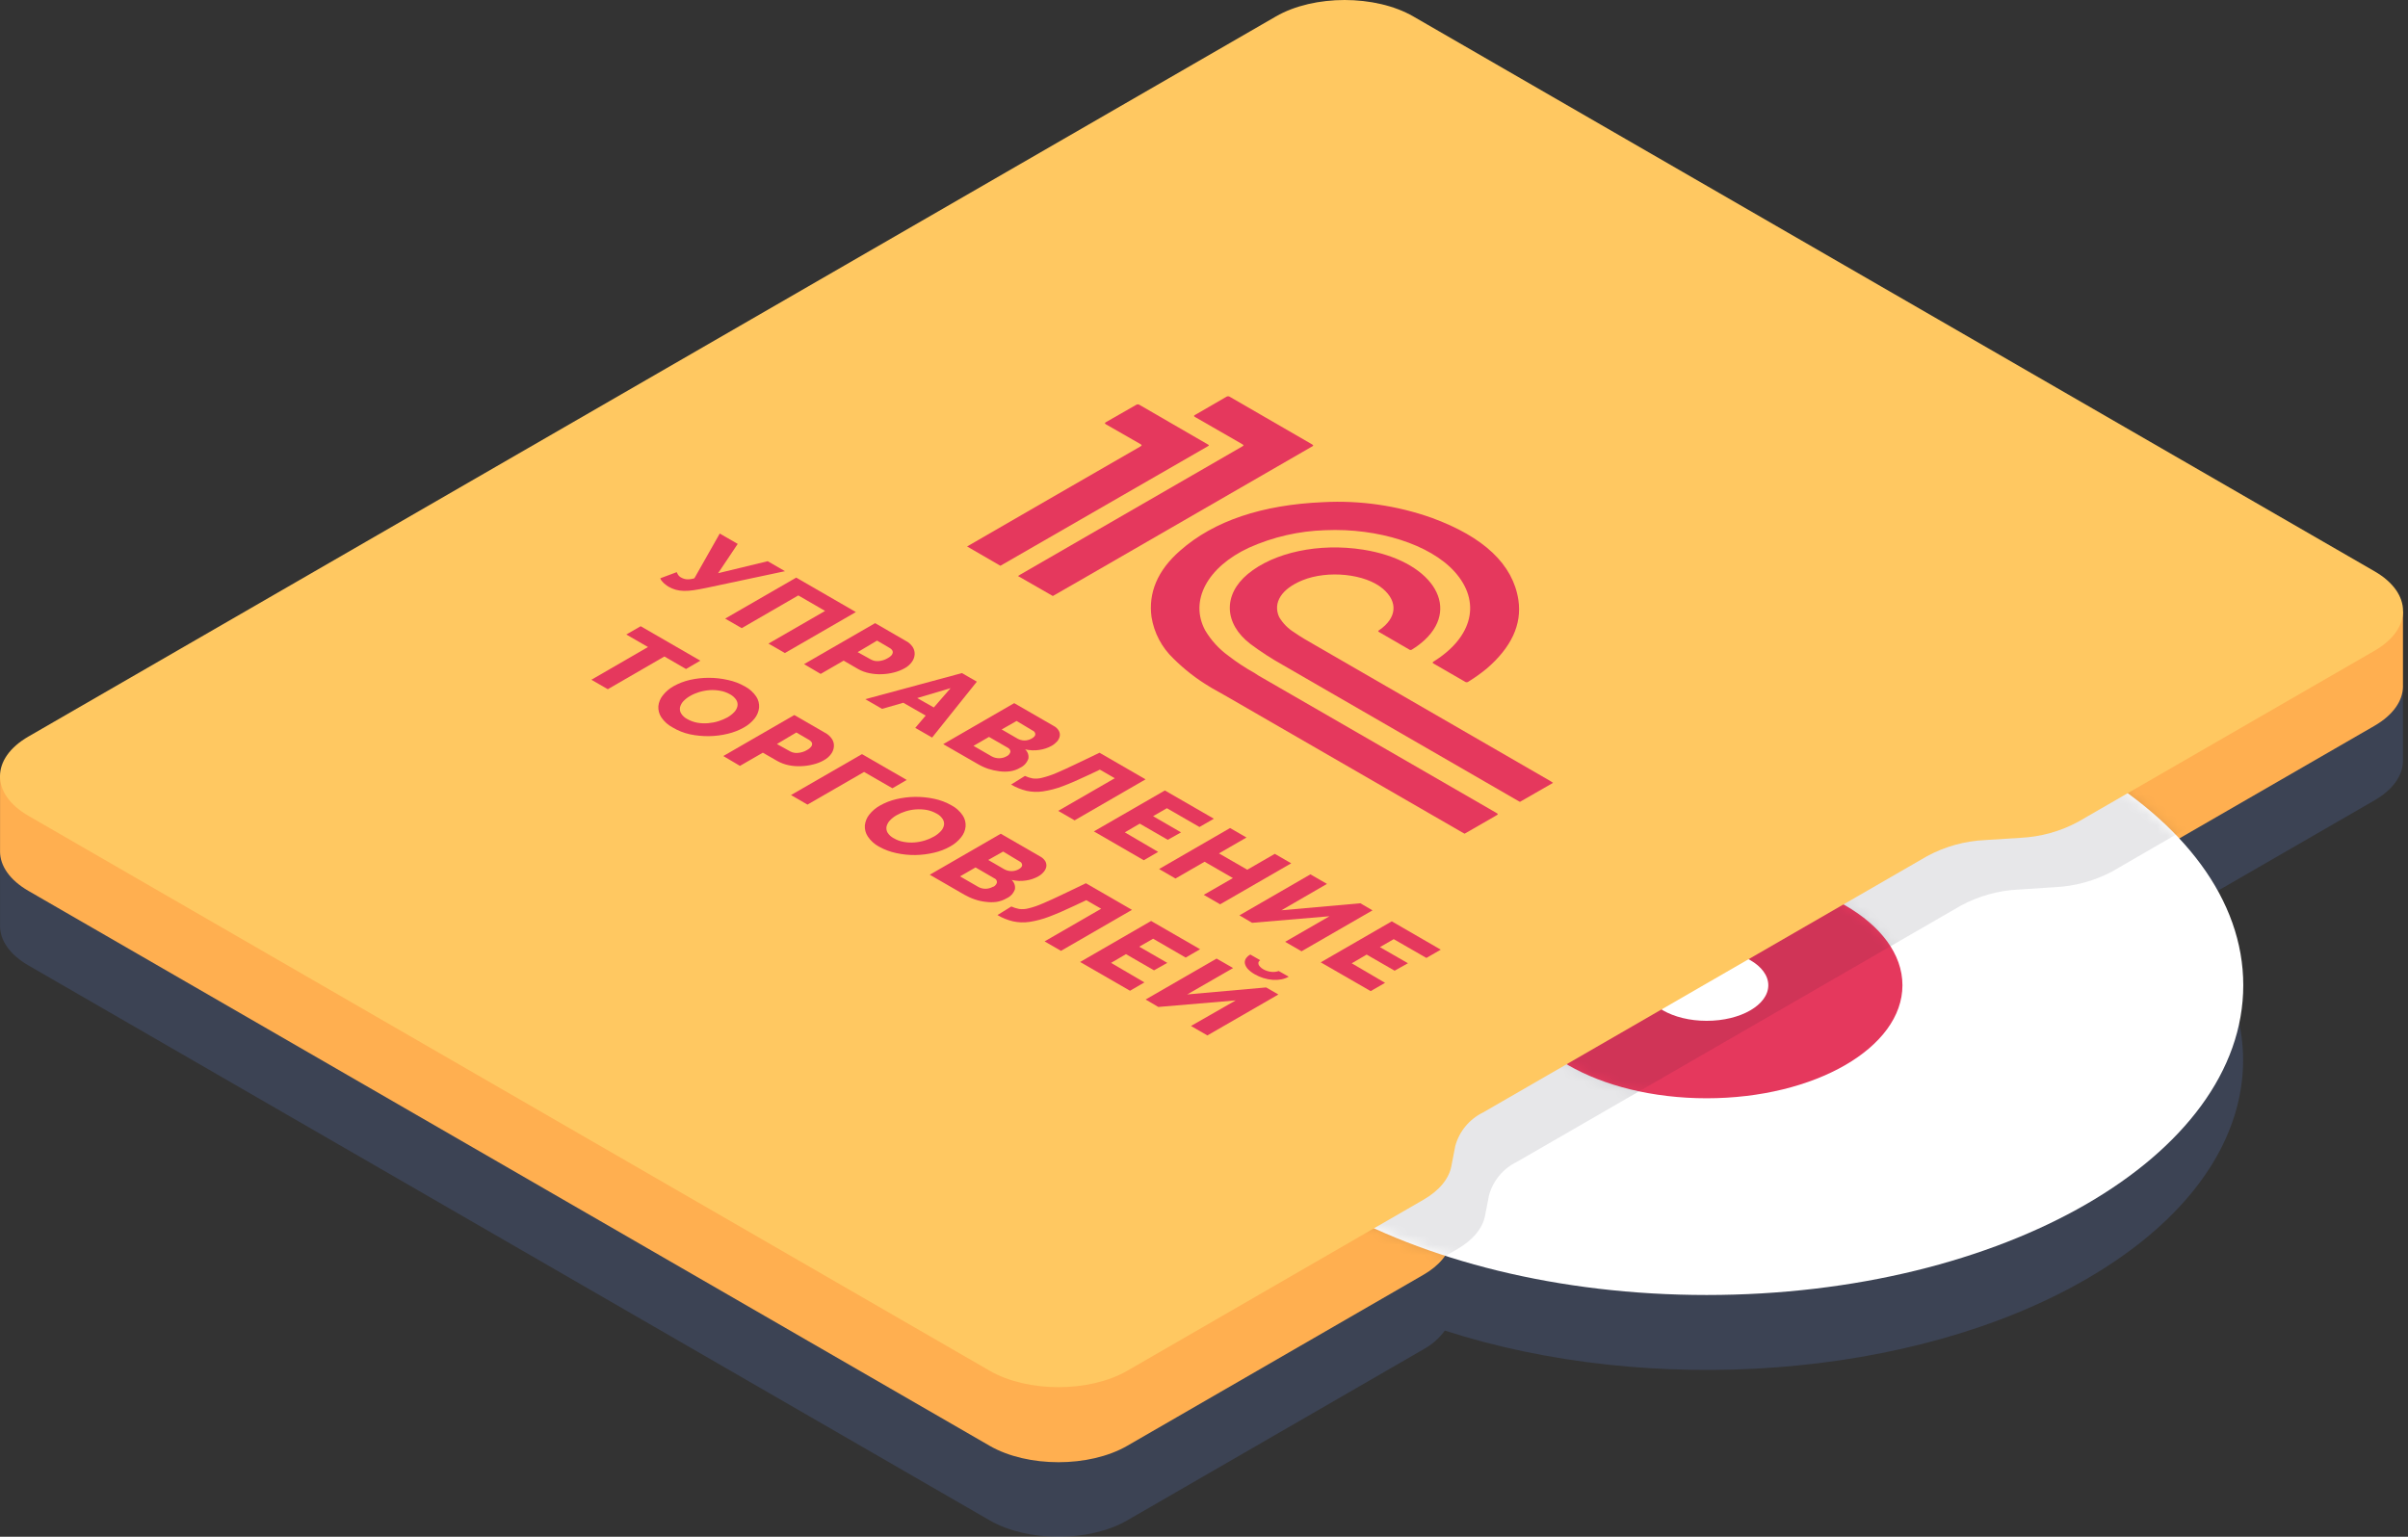 <svg width="235" height="150" viewBox="0 0 235 150" fill="none" xmlns="http://www.w3.org/2000/svg">
    <rect x="0" y="0" width="235" height="150" fill="#333333" stroke="none"/>
    <path opacity="0.2" d="M229.627 66.926V69.109L137.94 16.171C134.237 14.032 128.234 14.032 124.53 16.171L4.909 85.234V83.051H0.004V90.386C0.004 91.775 0.935 93.173 2.776 94.235L96.588 148.403C100.292 150.535 106.302 150.535 110.005 148.403L138.923 131.703C139.742 131.253 140.452 130.63 141.004 129.876C160.942 136.323 186.629 134.657 203.583 124.863C220.32 115.192 223.355 100.588 212.651 89.134L231.737 78.117C233.556 77.062 234.48 75.694 234.509 74.319V66.969L229.627 66.926Z" fill="#6184D8"/>
    <path d="M229.627 59.648V61.831L137.94 8.894C134.237 6.754 128.234 6.754 124.53 8.894L4.909 77.957V75.774H0.004V83.108C0.004 84.498 0.935 85.895 2.776 86.958L96.588 141.125C100.292 143.257 106.302 143.257 110.005 141.125L138.923 124.425C140.444 123.545 141.404 122.395 141.637 121.158L142.023 119.172C142.218 118.465 142.561 117.807 143.031 117.244C143.5 116.681 144.085 116.224 144.745 115.905L188.063 90.894C189.808 89.953 191.743 89.416 193.724 89.323L197.166 89.104C199.145 89.013 201.077 88.475 202.819 87.533L231.737 70.84C233.556 69.785 234.48 68.417 234.509 67.042V59.692L229.627 59.648Z" fill="#FFAF50"/>
    <path d="M166.554 126.403C195.477 126.403 218.924 112.866 218.924 96.168C218.924 79.47 195.477 65.934 166.554 65.934C137.631 65.934 114.184 79.47 114.184 96.168C114.184 112.866 137.631 126.403 166.554 126.403Z" fill="white"/>
    <mask id="mask0_6155_10535" style="mask-type:luminance" maskUnits="userSpaceOnUse" x="114" y="65" width="105" height="62">
        <path d="M166.554 126.399C195.477 126.399 218.924 112.862 218.924 96.164C218.924 79.466 195.477 65.93 166.554 65.93C137.63 65.93 114.184 79.466 114.184 96.164C114.184 112.862 137.63 126.399 166.554 126.399Z" fill="white"/>
    </mask>
    <g mask="url(#mask0_6155_10535)">
        <path d="M206.117 85.072L235.035 68.335C238.739 66.196 238.739 62.732 235.035 60.593L141.224 6.433C137.52 4.293 131.51 4.293 127.806 6.433L6.067 76.718C2.363 78.857 2.363 82.321 6.067 84.46L99.878 138.621C103.582 140.76 109.593 140.76 113.296 138.621L142.213 121.928C143.734 121.047 144.695 119.898 144.928 118.661L145.314 116.674C145.508 115.967 145.851 115.309 146.32 114.746C146.789 114.182 147.374 113.726 148.035 113.407L191.36 88.397C193.103 87.454 195.036 86.917 197.015 86.825L200.456 86.6C202.434 86.52 204.368 85.998 206.117 85.072Z" fill="#0B0D23" fill-opacity="0.1"/>
    </g>
    <path d="M166.554 107.2C177.107 107.2 185.662 102.261 185.662 96.168C185.662 90.076 177.107 85.137 166.554 85.137C156.001 85.137 147.445 90.076 147.445 96.168C147.445 102.261 156.001 107.2 166.554 107.2Z" fill="#E5385D"/>
    <mask id="mask1_6155_10535" style="mask-type:luminance" maskUnits="userSpaceOnUse" x="147" y="85" width="39" height="23">
        <path d="M166.554 107.196C177.107 107.196 185.662 102.257 185.662 96.164C185.662 90.072 177.107 85.133 166.554 85.133C156 85.133 147.445 90.072 147.445 96.164C147.445 102.257 156 107.196 166.554 107.196Z" fill="white"/>
    </mask>
    <g mask="url(#mask1_6155_10535)">
        <path d="M208.375 83.739L237.293 67.039C240.997 64.899 240.997 61.436 237.293 59.296L143.482 5.136C139.778 2.996 133.768 2.996 130.064 5.136L8.333 75.414C4.629 77.553 4.629 81.017 8.333 83.156L102.144 137.317C105.847 139.456 111.85 139.456 115.554 137.317L144.472 120.624C145.132 120.304 145.715 119.847 146.185 119.284C146.654 118.72 146.997 118.064 147.193 117.357L147.572 115.37C147.767 114.664 148.111 114.007 148.58 113.443C149.049 112.88 149.634 112.423 150.293 112.103L193.619 87.093C195.361 86.15 197.293 85.613 199.272 85.522L202.715 85.296C204.694 85.207 206.629 84.675 208.375 83.739Z" fill="#0B0D23" fill-opacity="0.1"/>
    </g>
    <path d="M166.553 99.641C169.877 99.641 172.571 98.087 172.571 96.17C172.571 94.253 169.877 92.699 166.553 92.699C163.229 92.699 160.535 94.253 160.535 96.17C160.535 98.087 163.229 99.641 166.553 99.641Z" fill="white"/>
    <path d="M202.821 80.207L231.739 63.515C235.443 61.375 235.443 57.904 231.739 55.765L137.928 1.605C134.224 -0.535 128.221 -0.535 124.517 1.605L2.778 71.89C-0.926 74.03 -0.926 77.5 2.778 79.632L96.59 133.8C100.293 135.932 106.304 135.932 110.007 133.8L138.925 117.1C140.446 116.22 141.406 115.07 141.639 113.833L142.025 111.846C142.22 111.139 142.563 110.483 143.032 109.919C143.502 109.356 144.086 108.899 144.746 108.579L188.065 83.569C189.81 82.627 191.744 82.09 193.725 81.997L197.168 81.779C199.147 81.687 201.079 81.15 202.821 80.207Z" fill="#FFC861"/>
    <path d="M118.556 67.324L118.309 67.186L118.069 67.04C116.774 66.268 115.579 65.339 114.511 64.275C113.377 63.195 112.628 61.774 112.378 60.229C112.065 57.886 112.932 55.696 115.18 53.738C118.484 50.828 123.185 49.271 129.122 49.016C132.723 48.823 136.325 49.342 139.724 50.544C144.818 52.407 147.648 55.092 148.18 58.548C148.551 60.986 147.452 63.227 145.094 65.257C144.529 65.722 143.934 66.147 143.312 66.531C143.261 66.572 143.198 66.594 143.134 66.594C143.069 66.594 143.006 66.572 142.955 66.531C141.944 65.941 140.932 65.352 139.906 64.77C139.768 64.69 139.79 64.653 139.906 64.573C143.763 62.172 144.571 58.701 141.951 55.798C139.557 53.142 134.485 51.526 129.326 51.752C126.756 51.829 124.228 52.41 121.882 53.462C117.814 55.354 116.06 58.65 117.618 61.532C118.198 62.509 118.973 63.356 119.895 64.02C120.695 64.639 121.542 65.197 122.428 65.686C122.693 65.874 122.97 66.044 123.257 66.196L145.945 79.294C146.244 79.469 146.244 79.469 145.945 79.643L142.933 81.375L142.642 81.215L119.728 67.986L119.459 67.833L119.008 67.579L118.556 67.324Z" fill="#E5385D"/>
    <path d="M151.565 76.412L148.334 78.267L148.109 78.144L125.253 64.944C124.125 64.317 123.041 63.614 122.007 62.841C119.453 60.869 119.344 58.053 121.774 56.03C124.321 53.912 128.731 52.974 133.024 53.65C139.573 54.676 142.593 59.094 139.071 62.434C138.688 62.793 138.268 63.112 137.819 63.387C137.776 63.424 137.72 63.445 137.663 63.445C137.606 63.445 137.55 63.424 137.507 63.387C136.536 62.819 135.566 62.256 134.596 61.699C134.48 61.626 134.465 61.59 134.596 61.509C136.328 60.323 136.459 58.737 134.953 57.464C133.25 56.008 129.59 55.63 127.108 56.641C125.078 57.464 124.198 58.824 124.831 60.221C125.187 60.83 125.687 61.342 126.286 61.713C126.941 62.172 127.676 62.594 128.404 63.008C136.039 67.423 143.678 71.835 151.318 76.245L151.565 76.412Z" fill="#E5385D"/>
    <path d="M102.747 58.175L99.348 56.225L99.603 56.065L121.156 43.622C121.418 43.469 121.418 43.469 121.156 43.309C119.657 42.44 118.156 41.577 116.652 40.718C116.499 40.631 116.477 40.58 116.652 40.485C117.663 39.91 118.66 39.328 119.657 38.746C119.712 38.703 119.78 38.68 119.85 38.68C119.92 38.68 119.988 38.703 120.043 38.746C122.706 40.294 125.374 41.837 128.047 43.374C128.244 43.491 128.135 43.534 128.004 43.607L105.839 56.4L102.747 58.175Z" fill="#E5385D"/>
    <path d="M97.631 55.224L94.379 53.34L102.842 48.45L111.289 43.582C111.449 43.487 111.457 43.437 111.289 43.342C110.169 42.709 109.07 42.061 107.949 41.428C107.789 41.333 107.789 41.282 107.949 41.195C108.92 40.642 109.89 40.087 110.86 39.529C110.913 39.49 110.977 39.469 111.042 39.469C111.108 39.469 111.171 39.49 111.224 39.529L117.86 43.371C117.977 43.437 118.042 43.473 117.86 43.568C111.122 47.449 104.387 51.329 97.653 55.21L97.631 55.224Z" fill="#E5385D"/>
    <path d="M65.242 57.266L65.009 57.106L64.762 56.903C64.688 56.833 64.62 56.757 64.558 56.677C64.506 56.606 64.467 56.528 64.441 56.444L66.042 55.847L66.159 56.08C66.236 56.203 66.343 56.304 66.472 56.371C66.645 56.471 66.84 56.531 67.039 56.546C67.286 56.554 67.532 56.52 67.767 56.444L70.241 52.078L71.995 53.089L70.081 55.949L74.92 54.778L76.608 55.753L68.902 57.39C68.444 57.485 68.043 57.557 67.694 57.608C67.376 57.657 67.055 57.679 66.734 57.674C66.469 57.669 66.204 57.633 65.948 57.565C65.701 57.496 65.464 57.396 65.242 57.266Z" fill="#E5385D"/>
    <path d="M77.704 56.379L83.526 59.741L76.598 63.743L74.997 62.819L80.521 59.632L77.908 58.118L72.385 61.313L70.769 60.381L77.704 56.379Z" fill="#E5385D"/>
    <path d="M78.469 64.826L85.404 60.824L88.358 62.534C88.654 62.677 88.906 62.899 89.085 63.175C89.219 63.392 89.28 63.647 89.26 63.902C89.238 64.167 89.139 64.42 88.976 64.63C88.796 64.873 88.565 65.074 88.299 65.219C87.973 65.403 87.623 65.543 87.259 65.634C86.867 65.737 86.464 65.795 86.058 65.808C85.648 65.825 85.238 65.791 84.836 65.707C84.45 65.631 84.079 65.494 83.737 65.299L82.332 64.484L80.091 65.779L78.469 64.826ZM83.7 63.655L85.011 64.382C85.234 64.499 85.487 64.55 85.738 64.528C86.064 64.504 86.378 64.401 86.655 64.23C86.79 64.16 86.911 64.066 87.012 63.953C87.076 63.877 87.117 63.783 87.128 63.684C87.136 63.597 87.11 63.511 87.055 63.444C86.996 63.367 86.922 63.302 86.837 63.255L85.593 62.527L83.7 63.655Z" fill="#E5385D"/>
    <path d="M93.876 65.699L95.331 66.536L90.965 71.993L89.321 71.048L90.339 69.847L88.156 68.595L86.083 69.192L84.445 68.246L93.876 65.699ZM91.133 69.054L92.77 67.169L89.51 68.137L91.133 69.054Z" fill="#E5385D"/>
    <path d="M99.553 74.942C99.255 75.118 98.927 75.234 98.585 75.283C98.235 75.331 97.88 75.331 97.53 75.283C97.161 75.238 96.799 75.158 96.446 75.044C96.091 74.924 95.749 74.768 95.427 74.578L92.051 72.635L98.978 68.633L102.834 70.859C103.041 70.963 103.214 71.125 103.33 71.325C103.42 71.484 103.453 71.669 103.424 71.849C103.386 72.037 103.301 72.212 103.177 72.358C103.022 72.531 102.84 72.679 102.638 72.795C102.27 72.998 101.868 73.134 101.452 73.195C100.983 73.269 100.503 73.251 100.04 73.144C100.167 73.254 100.263 73.395 100.319 73.553C100.375 73.712 100.389 73.881 100.361 74.047C100.294 74.243 100.188 74.424 100.049 74.578C99.91 74.731 99.741 74.855 99.553 74.942ZM98.243 73.814C98.332 73.775 98.41 73.718 98.473 73.644C98.536 73.571 98.582 73.485 98.607 73.392C98.607 73.239 98.549 73.1 98.36 72.991L96.518 71.929L95.005 72.802L96.781 73.828C97.003 73.951 97.254 74.014 97.508 74.01C97.767 74.013 98.021 73.945 98.243 73.814ZM99.211 70.372L97.756 71.201L99.328 72.111C99.525 72.215 99.744 72.272 99.968 72.278C100.223 72.278 100.474 72.21 100.695 72.082C100.921 71.951 101.037 71.812 101.037 71.674C101.036 71.597 101.012 71.522 100.968 71.459C100.924 71.395 100.862 71.346 100.79 71.318L99.211 70.372Z" fill="#E5385D"/>
    <path d="M106.247 75.641C105.279 76.1 104.442 76.463 103.729 76.733C103.105 76.973 102.456 77.143 101.794 77.242C101.259 77.325 100.714 77.307 100.185 77.191C99.654 77.063 99.144 76.857 98.672 76.58L100.026 75.736C100.268 75.852 100.525 75.935 100.79 75.983C101.094 76.019 101.403 75.997 101.699 75.918C102.162 75.804 102.615 75.653 103.053 75.466C103.584 75.241 104.275 74.928 105.119 74.52L107.302 73.473L111.799 76.07L104.872 80.073L103.271 79.148L108.794 75.961L107.339 75.124L106.247 75.641Z" fill="#E5385D"/>
    <path d="M113.026 83.152L111.622 83.967L106.754 81.151L113.681 77.156L118.462 79.914L117.058 80.722L113.878 78.888L112.531 79.666L115.26 81.246L113.965 81.973L111.229 80.394L109.773 81.246L113.026 83.152Z" fill="#E5385D"/>
    <path d="M126.011 84.266L119.076 88.268L117.475 87.344L120.321 85.707L117.556 84.113L114.717 85.751L113.117 84.826L120.044 80.824L121.645 81.748L118.96 83.298L121.725 84.892L124.41 83.342L126.011 84.266Z" fill="#E5385D"/>
    <path d="M125.054 88.851L132.76 88.167L133.946 88.858L127.019 92.853L125.418 91.929L129.747 89.433L122.194 90.074L120.957 89.346L127.885 85.344L129.5 86.275L125.054 88.851Z" fill="#E5385D"/>
    <path d="M135.17 95.933L133.766 96.741L128.891 93.932L135.826 89.93L140.606 92.695L139.202 93.502L136.015 91.669L134.668 92.447L137.404 94.019L136.102 94.747L133.373 93.175L131.918 94.026L135.17 95.933Z" fill="#E5385D"/>
    <path d="M66.949 65.302L64.839 64.079L59.316 67.274L57.715 66.35L63.238 63.155L61.121 61.933L62.525 61.125L68.346 64.487L66.949 65.302Z" fill="#E5385D"/>
    <path d="M65.64 71.003C65.198 70.772 64.82 70.434 64.541 70.021C64.327 69.698 64.225 69.315 64.25 68.929C64.289 68.546 64.438 68.182 64.679 67.881C64.967 67.513 65.326 67.207 65.734 66.979C66.229 66.703 66.761 66.496 67.313 66.368C68.535 66.091 69.802 66.091 71.024 66.368C71.612 66.489 72.177 66.703 72.698 67.001C73.139 67.234 73.516 67.572 73.797 67.983C74.012 68.305 74.111 68.689 74.08 69.075C74.038 69.461 73.887 69.827 73.644 70.13C73.356 70.489 72.999 70.788 72.596 71.01C72.103 71.287 71.574 71.493 71.024 71.622C70.424 71.769 69.809 71.847 69.191 71.854C68.562 71.863 67.935 71.802 67.32 71.672C66.728 71.541 66.161 71.315 65.64 71.003ZM67.35 67.933C67.103 68.069 66.88 68.244 66.687 68.449C66.533 68.613 66.423 68.813 66.367 69.031C66.325 69.238 66.361 69.453 66.469 69.635C66.617 69.87 66.826 70.061 67.073 70.188C67.38 70.362 67.715 70.483 68.063 70.545C68.409 70.603 68.761 70.618 69.11 70.588C69.454 70.56 69.793 70.494 70.122 70.392C70.425 70.297 70.717 70.173 70.995 70.021C71.24 69.881 71.463 69.707 71.657 69.504C71.814 69.34 71.923 69.136 71.971 68.915C72.007 68.708 71.965 68.496 71.854 68.318C71.701 68.089 71.493 67.901 71.25 67.772C70.948 67.599 70.618 67.481 70.275 67.423C69.932 67.36 69.582 67.34 69.234 67.365C68.891 67.391 68.552 67.454 68.223 67.554C67.918 67.646 67.625 67.773 67.35 67.933Z" fill="#E5385D"/>
    <path d="M70.59 73.795L77.517 69.793L80.479 71.503C80.774 71.651 81.025 71.874 81.206 72.151C81.342 72.368 81.404 72.623 81.381 72.879C81.359 73.143 81.261 73.396 81.098 73.606C80.918 73.85 80.686 74.051 80.421 74.196C80.096 74.385 79.746 74.524 79.38 74.61C78.988 74.713 78.585 74.772 78.179 74.785C77.769 74.805 77.359 74.773 76.957 74.69C76.569 74.609 76.197 74.47 75.851 74.275L74.446 73.468L72.213 74.756L70.59 73.795ZM75.822 72.624L77.132 73.351C77.356 73.466 77.609 73.514 77.859 73.49C78.184 73.468 78.499 73.368 78.776 73.199C78.912 73.128 79.034 73.032 79.133 72.915C79.203 72.844 79.246 72.752 79.257 72.653C79.261 72.61 79.256 72.567 79.244 72.526C79.231 72.484 79.211 72.446 79.183 72.413C79.123 72.337 79.049 72.273 78.965 72.224L77.714 71.496L75.822 72.624Z" fill="#E5385D"/>
    <path d="M87.091 76.942L84.326 75.349L78.803 78.536L77.195 77.604L84.122 73.609L88.488 76.127L87.091 76.942Z" fill="#E5385D"/>
    <path d="M85.791 82.643C85.349 82.409 84.972 82.069 84.693 81.653C84.479 81.334 84.377 80.953 84.402 80.569C84.442 80.183 84.591 79.817 84.832 79.514C85.123 79.148 85.484 78.844 85.894 78.619C86.386 78.341 86.915 78.135 87.466 78.007C88.685 77.719 89.952 77.706 91.177 77.971C91.764 78.093 92.329 78.306 92.85 78.604C93.292 78.835 93.67 79.173 93.949 79.587C94.165 79.908 94.265 80.293 94.233 80.678C94.195 81.063 94.043 81.428 93.796 81.726C93.508 82.088 93.153 82.389 92.748 82.614C92.257 82.892 91.727 83.097 91.177 83.225C90.576 83.368 89.96 83.447 89.343 83.458C88.714 83.468 88.087 83.404 87.473 83.269C86.884 83.147 86.316 82.936 85.791 82.643ZM87.502 79.572C87.256 79.709 87.032 79.883 86.84 80.089C86.686 80.252 86.575 80.453 86.519 80.671C86.478 80.878 86.514 81.093 86.621 81.275C86.771 81.507 86.979 81.695 87.225 81.82C87.53 82.001 87.865 82.122 88.215 82.177C88.56 82.241 88.913 82.258 89.263 82.228C89.606 82.2 89.945 82.134 90.274 82.031C90.579 81.939 90.872 81.812 91.147 81.653C91.394 81.516 91.617 81.342 91.81 81.136C91.967 80.976 92.076 80.774 92.122 80.554C92.159 80.348 92.117 80.135 92.006 79.958C91.859 79.724 91.65 79.535 91.402 79.412C91.099 79.239 90.77 79.118 90.427 79.055C90.083 78.998 89.734 78.981 89.386 79.004C89.045 79.026 88.708 79.089 88.382 79.194C88.076 79.286 87.78 79.413 87.502 79.572Z" fill="#E5385D"/>
    <path d="M98.24 87.68C97.942 87.855 97.614 87.974 97.272 88.029C96.922 88.077 96.567 88.077 96.217 88.029C95.848 87.992 95.484 87.912 95.133 87.789C94.779 87.671 94.438 87.517 94.114 87.331L90.738 85.381L97.665 81.379L101.522 83.605C101.726 83.713 101.897 83.874 102.017 84.071C102.104 84.231 102.137 84.415 102.112 84.595C102.074 84.785 101.985 84.96 101.857 85.104C101.709 85.283 101.529 85.431 101.326 85.541C100.959 85.748 100.557 85.884 100.14 85.941C99.67 86.015 99.191 85.997 98.728 85.89C98.853 86.003 98.948 86.146 99.003 86.305C99.059 86.463 99.075 86.633 99.048 86.8C98.98 86.994 98.874 87.172 98.735 87.323C98.596 87.475 98.428 87.596 98.24 87.68ZM96.931 86.56C97.019 86.52 97.097 86.462 97.159 86.389C97.222 86.317 97.269 86.231 97.294 86.138C97.302 86.053 97.281 85.969 97.237 85.897C97.192 85.825 97.126 85.769 97.047 85.737L95.206 84.668L93.692 85.541L95.468 86.567C95.69 86.693 95.941 86.756 96.196 86.749C96.441 86.746 96.681 86.68 96.894 86.56H96.931ZM97.898 83.118L96.443 83.94L98.015 84.85C98.229 84.967 98.469 85.028 98.713 85.028C98.958 85.028 99.198 84.967 99.412 84.85C99.638 84.719 99.754 84.581 99.754 84.442C99.751 84.365 99.727 84.291 99.683 84.227C99.639 84.164 99.578 84.115 99.507 84.086L97.898 83.118Z" fill="#E5385D"/>
    <path d="M104.919 88.379C103.951 88.838 103.114 89.202 102.401 89.471C101.774 89.713 101.123 89.886 100.458 89.987C99.926 90.064 99.383 90.045 98.857 89.93C98.325 89.805 97.814 89.598 97.344 89.318L98.698 88.481C98.941 88.592 99.198 88.673 99.461 88.722C99.766 88.761 100.074 88.741 100.371 88.663C100.832 88.551 101.283 88.397 101.718 88.205C102.256 87.979 102.947 87.666 103.791 87.259L105.974 86.211L110.471 88.809L103.544 92.811L101.943 91.887L107.466 88.7L106.01 87.863L104.919 88.379Z" fill="#E5385D"/>
    <path d="M111.683 95.891L110.279 96.705L105.41 93.897L112.338 89.894L117.119 92.652L115.714 93.468L112.534 91.626L111.181 92.405L113.917 93.984L112.621 94.712L109.886 93.133L108.43 93.984L111.683 95.891Z" fill="#E5385D"/>
    <path d="M115.865 97.065L123.564 96.381L124.758 97.072L117.83 101.067L116.229 100.143L120.595 97.647L113.042 98.288L111.805 97.56L118.732 93.565L120.341 94.489L115.865 97.065ZM125.769 95.333C125.543 95.461 125.297 95.55 125.041 95.595C124.763 95.647 124.479 95.661 124.197 95.639C123.579 95.592 122.979 95.405 122.443 95.093C122.201 94.959 121.981 94.79 121.789 94.591C121.649 94.447 121.549 94.269 121.497 94.074C121.46 93.909 121.485 93.734 121.57 93.587C121.682 93.412 121.837 93.269 122.021 93.172L122.989 93.725C122.914 93.764 122.855 93.829 122.822 93.907C122.8 93.981 122.8 94.059 122.822 94.133C122.857 94.224 122.912 94.305 122.982 94.373C123.067 94.466 123.168 94.545 123.28 94.606C123.522 94.744 123.79 94.831 124.066 94.86C124.312 94.889 124.561 94.862 124.794 94.78L125.769 95.333Z" fill="#E5385D"/>
</svg>